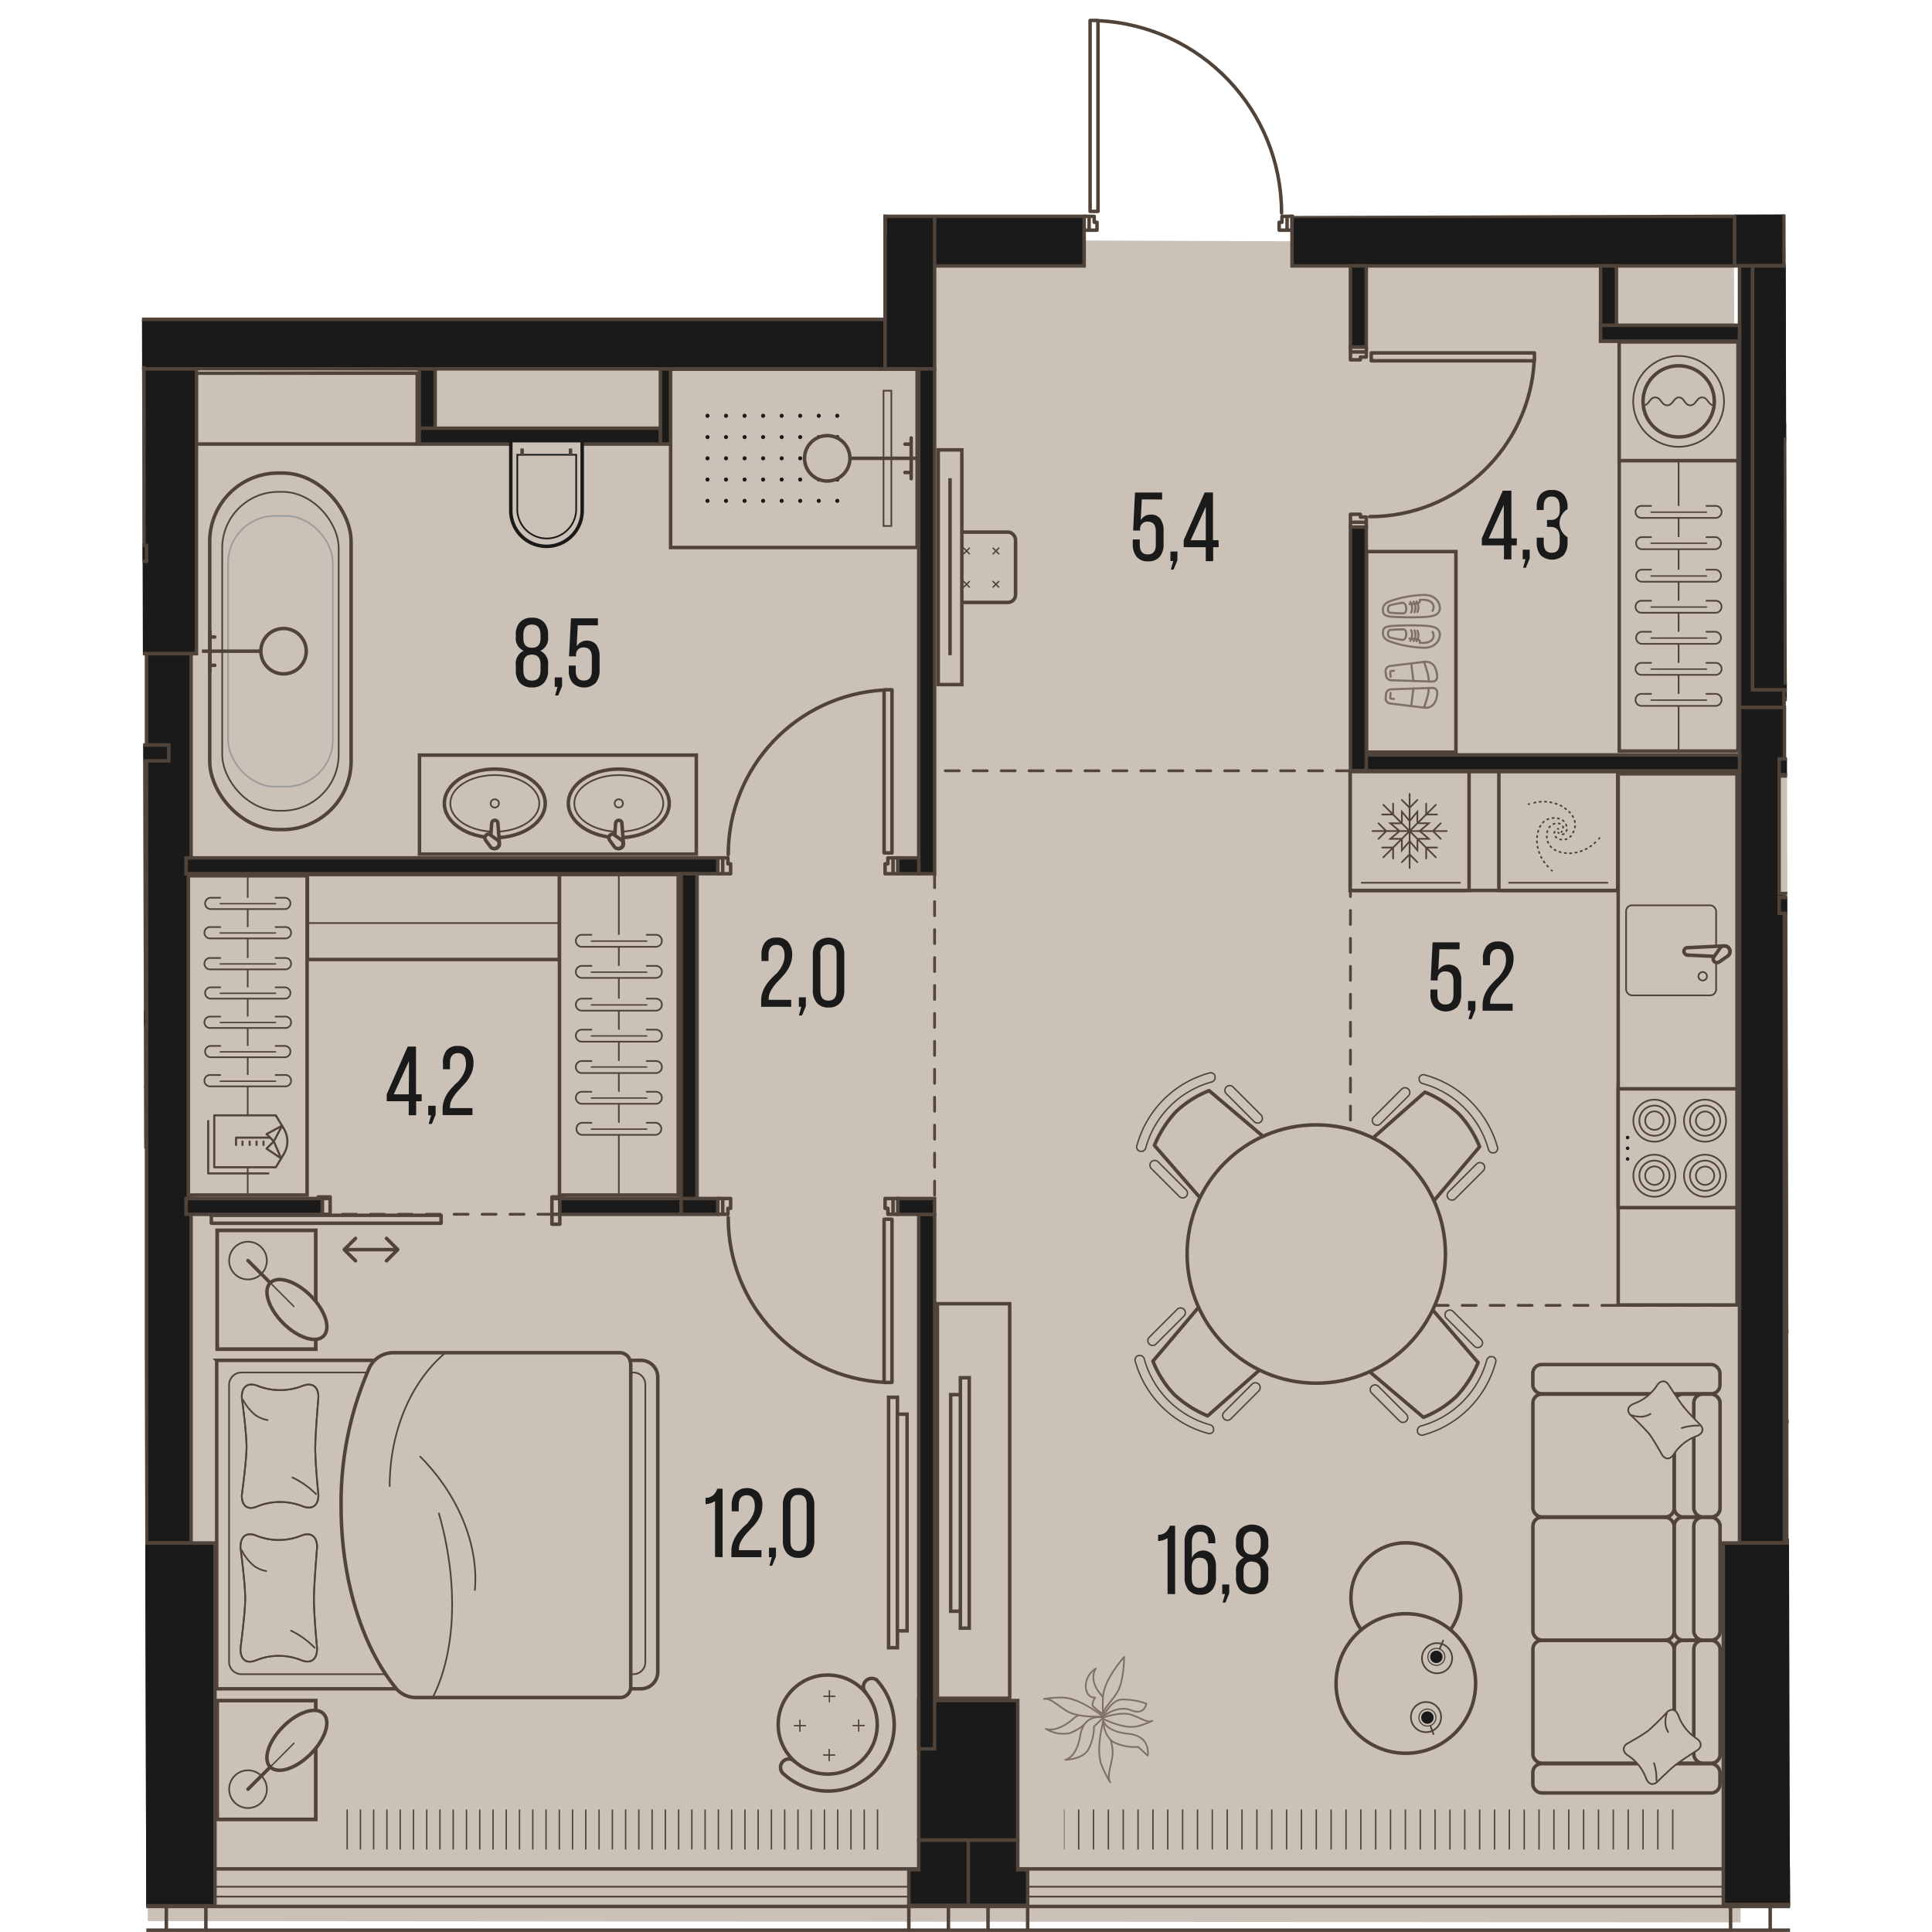 <svg version="1.1" xmlns="http://www.w3.org/2000/svg" xmlns:xlink="http://www.w3.org/1999/xlink" viewBox="518.687 716.617 235.931 276.577" width="200" height="200"><path d="m518.687 762.031 106.074-.03.07-14.79 28.612.036.532-30.63 27.759 8.385 1.881 22.532 70.363-.221.64 245.881-235.306-.006-.625-231.157Z" fill="none"></path><path fill="#cbc1b7" d="m521.678 769.898 105.18-.875.36-18.065 119.36.425.97 240.435-228.04-.18 2.17-221.74z"></path><clipPath id="a"><path d="m518.687 762.031 106.074-.03.07-14.79 28.612.036.532-30.63 27.759 8.385 1.881 22.532 70.363-.221.64 245.881-235.306-.006-.625-231.157Z" fill="none"></path></clipPath><g clip-path="url(#a)"><defs><clipPath></clipPath><clipPath></clipPath><clipPath></clipPath><clipPath></clipPath><clipPath></clipPath><clipPath></clipPath><clipPath></clipPath><clipPath></clipPath><clipPath></clipPath><clipPath></clipPath><clipPath></clipPath><clipPath></clipPath><clipPath></clipPath><clipPath></clipPath><clipPath></clipPath><clipPath></clipPath><clipPath id="b"><path fill="none" d="M650.677 975.648h87.26v6.08h-87.26z"></path></clipPath><clipPath></clipPath><clipPath></clipPath><clipPath></clipPath><clipPath></clipPath><clipPath></clipPath><clipPath></clipPath><clipPath></clipPath><clipPath id="c"><path fill="none" d="M547.157 975.648h76.93v6.08h-76.93z"></path></clipPath><clipPath></clipPath><clipPath></clipPath><clipPath></clipPath><clipPath></clipPath><clipPath></clipPath><clipPath></clipPath><clipPath id="d"><path fill="none" d="M598.717 775.107h20.44v14.23h-20.44z"></path></clipPath><clipPath></clipPath><clipPath></clipPath><clipPath></clipPath><clipPath></clipPath><clipPath></clipPath><clipPath></clipPath><clipPath></clipPath><clipPath></clipPath><clipPath></clipPath><clipPath></clipPath><clipPath></clipPath><clipPath></clipPath><clipPath></clipPath><clipPath></clipPath><clipPath></clipPath><clipPath></clipPath><clipPath></clipPath><clipPath></clipPath><clipPath></clipPath><clipPath></clipPath><clipPath></clipPath><clipPath></clipPath><clipPath></clipPath><clipPath></clipPath><clipPath></clipPath><clipPath></clipPath><clipPath></clipPath><clipPath></clipPath><clipPath></clipPath><pattern x="0" y="0" width="68.03" height="42.52" patternTransform="rotate(-180 -15422.827 -8705.926)" patternUnits="userSpaceOnUse"></pattern><pattern x="0" y="0" width="34.02" height="34.02" patternTransform="translate(-66.273 17285.778)" patternUnits="userSpaceOnUse"></pattern></defs><g data-name="Layer 1"><path fill="none" stroke="#51443a" stroke-dasharray="0 0 0 0 0 0 2 2" stroke-linecap="round" stroke-miterlimit="10" stroke-width=".4" d="M691.687 826.958h-59.53m0 14.74v46.49m59.53-61.23v76.53m0 0h55.7m-170.01-13.04h-31.75"></path><path fill="#cbc1b7" d="M750.217 973.238h120.29v10.92h-120.29z"></path><path fill="#cbc1b7" d="M635.557 973.238h117.64v10.92h-117.64z"></path><g fill="none" stroke="#50443a" stroke-miterlimit="10" stroke-width=".2" clip-path="url(#b)"><path d="M737.827 975.658v5.73m-2.13-5.73v5.73m-2.12-5.73v5.73m-2.13-5.73v5.73m-2.13-5.73v5.73m-2.12-5.73v5.73m-2.13-5.73v5.73m-2.12-5.73v5.73m-2.13-5.73v5.73m-2.13-5.73v5.73m-2.12-5.73v5.73m-2.13-5.73v5.73m-2.12-5.73v5.73m-2.13-5.73v5.73m-2.13-5.73v5.73m-2.12-5.73v5.73m-2.13-5.73v5.73m-2.12-5.73v5.73m-2.13-5.73v5.73m-2.13-5.73v5.73m-2.12-5.73v5.73m-2.13-5.73v5.73m-2.12-5.73v5.73m-2.13-5.73v5.73m-2.13-5.73v5.73m-2.12-5.73v5.73m-2.13-5.73v5.73m-2.12-5.73v5.73m-2.13-5.73v5.73m-2.13-5.73v5.73m-2.12-5.73v5.73m-2.13-5.73v5.73m-2.12-5.73v5.73m-2.13-5.73v5.73m-2.13-5.73v5.73m-2.12-5.73v5.73m-2.13-5.73v5.73m-2.12-5.73v5.73m-2.13-5.73v5.73m-2.13-5.73v5.73m-2.12-5.73v5.73m-2.13-5.73v5.73"></path></g><path fill="#cbc1b7" d="M533.837 973.238h103.7v10.92h-103.7z"></path><g fill="none" stroke="#50443a" stroke-miterlimit="10" stroke-width=".2" clip-path="url(#c)"><path d="M623.987 975.658v5.73m-1.9-5.73v5.73m-1.9-5.73v5.73m-1.9-5.73v5.73m-1.9-5.73v5.73m-1.89-5.73v5.73m-1.9-5.73v5.73m-1.9-5.73v5.73m-1.9-5.73v5.73m-1.9-5.73v5.73m-1.89-5.73v5.73m-1.9-5.73v5.73m-1.9-5.73v5.73m-1.9-5.73v5.73m-1.9-5.73v5.73m-1.89-5.73v5.73m-1.9-5.73v5.73m-1.9-5.73v5.73m-1.9-5.73v5.73m-1.89-5.73v5.73m-1.9-5.73v5.73m-1.9-5.73v5.73m-1.9-5.73v5.73m-1.9-5.73v5.73m-1.89-5.73v5.73m-1.9-5.73v5.73m-1.9-5.73v5.73m-1.9-5.73v5.73m-1.9-5.73v5.73m-1.89-5.73v5.73m-1.9-5.73v5.73m-1.9-5.73v5.73m-1.9-5.73v5.73m-1.9-5.73v5.73m-1.89-5.73v5.73m-1.9-5.73v5.73m-1.9-5.73v5.73m-1.9-5.73v5.73m-1.9-5.73v5.73m-1.89-5.73v5.73m-1.9-5.73v5.73"></path></g><path fill="#cbc1b7" d="M404.647 973.238h117.64v10.92h-117.64z"></path><path fill="none" stroke="#50443a" stroke-linecap="round" stroke-linejoin="round" stroke-width=".5" d="M577.377 891.868h1.13m0 0v-1.42m0 0h-1.13m0 0v1.42m0-3.68v2.26m0 0h1.13m0 0v-2.26m0 0h-1.13m-32.88 0v2.26m0 0h1.13m0 0v-2.26m0 0h-1.13m3.15 7.32 1.61 1.6m-1.61-1.6 1.61-1.61m6.05 1.61-1.61 1.6m1.61-1.6-1.61-1.61m-6.05 1.61h7.66m-26.69-4.91v1.13m0 0h32.89m0 0v-1.13m0 0h-32.89m49.89-2.41h.57m0 0v-.23m0 0h-1.7m0 0v.23m-33.45 0h.57m1.13 0v-.23m0 0h-1.7m0 0v.23" data-name="doors sliding"></path><path fill="none" stroke="#50443a" stroke-linecap="round" stroke-linejoin="round" stroke-width=".5" d="M655.547 746.598v-27.05m-1.13 27.05v.28m1.13-27.33h-1.13m0 27.33h1.13m0 0v-.28m-1.13-27.05v27.05m0 .28h1.13m0 0v-27.33m0 0h-1.13m0 0v27.33m28.2 2.69v-1.98m0 0h-.73m0 0v.85m0 0h-.4m0 0v1.13m0 0h1.13m0-1.98v1.98m0 0h.71m0 0v-1.98m0 0h-.71m-28.34 1.98h1.13m0 0v-1.13m0 0h-.4m0 0v-.85m0 0h-.73m0 0v1.98m0-1.98h-.71m0 0v1.98m0 0h.71m0 0v-1.98m91.41-9.78h-27.05m27.05 1.13h.28m-27.33-1.13v1.13m27.33 0v-1.13m0 0h-.28m-27.05 1.13h27.05m.28 0v-1.13m0 0h-27.33m0 0v1.13m0 0h27.33m2.69.14v-1.13m0 0h-1.13m0 0v.4m0 0h-.85m0 0v.73m0 0h1.98m-1.98 0v.71m0 0h1.98m0 0v-.71m0 0h-1.98m-51.73 29.19h23.08m-23.08-1.13h-.28m23.36 1.13v-1.13m-23.36 0v1.13m0 0h.28m23.08-1.13h-23.08m-.28 0v1.13m0 0h23.36m0 0v-1.13m0 0h-23.36m-2.98 24.24h2.27m0 0v-.74m0 0h-.85m0 0v-.4m0 0h-1.42m0 0v1.14m2.27 0h-2.27m0 0v.7m0 0h2.27m0 0v-.7m-2.27-24.38v1.13m0 0h1.42m0 0v-.39m0 0h.85m0 0v-.74m0 0h-2.27m2.27 0v-.71m0 0h-2.27m0 0v.71m0 0h2.27m-69.03 71.44v-23.07m1.13 23.07v.28m-1.13-23.35h1.13m0 23.35h-1.13m0 0v-.28m1.13-23.07v23.07m0 .28v-23.35m0 0h-1.13m0 0v23.35m0 0h1.13m.15 2.98v-2.27m0 0h-.74m0 0v.85m0 0h-.4m0 0v1.42m0 0h1.14m0-2.27v2.27m0 0h.7m0 0v-2.27m0 0h-.7m-24.38 2.27h1.13m0 0v-1.42m0 0h-.39m0 0v-.85m0 0h-.74m0 0v2.27m0-2.27h-.71m0 0v2.27m0 0h.71m0 0v-2.27m23.1 52.02v23.07m1.13-23.07v-.29m-1.13 23.36h1.13m0-23.36h-1.13m0 0v.29m1.13 23.07v-23.07m0-.29h-1.13m0 0v23.36m0 0h1.13m0 0v-23.36m-24.23-2.97v2.26m0 0h.74m0 0v-.85m0 0h.39m0 0v-1.41m0 0h-1.13m0 2.26v-2.26m0 0h-.71m0 0v2.26m0 0h.71m24.38-2.26h-1.14m0 0v1.41m0 0h.4m0 0v.85m0 0h.74m0 0v-2.26m0 2.26h.7m0 0v-2.26m0 0h-.7m0 0v2.26m55.62-143.35c0-14.718-11.568-26.837-26.27-27.52m90.64-8.07c-14.709.027-26.802 11.605-27.47 26.3m-24.28 52.77c12.53-.003 22.87-9.8 23.55-22.31m-93.07 47.13c-12.512.674-22.312 11.018-22.31 23.55m0 51.979c-.018 12.543 9.786 22.905 22.31 23.58"></path><g fill="none" stroke="#50443a" stroke-linecap="square" stroke-linejoin="round"><path stroke-width=".5" d="M172.377 172.598h811.56v811.56h-811.56z"></path><path stroke-width=".25" d="M169.827 170.048h816.66v816.66h-816.66z"></path><path stroke-width=".25" d="M168.407 168.628h819.5v819.5h-819.5z"></path><path stroke-width=".5" d="M166.987 167.208h822.33v822.33h-822.33z"></path><path stroke-width=".5" d="M163.587 163.808h829.13v829.13h-829.13z"></path></g><path fill="none" stroke="#50443a" stroke-linecap="round" stroke-linejoin="round" stroke-width=".5" d="M628.467 989.258v3.68m5.67 0v-3.68m-111.96 0v3.68m5.66 0v-3.68m218.27 0v3.68m5.67 0v-3.68m-111.97 0v3.68m5.67 0v-3.68"></path><path fill="#1a1a1a" fill-rule="evenodd" stroke="#50443a" stroke-miterlimit="10" stroke-width=".5" d="M519.337 980.028v4.25h-8.5v5.1h8.5v-9.35zm109.13 9.35h8.51v-9.35h-7.09v4.25h-1.42v5.1zm-102.75-9.35h-6.38v9.35h8.5v-5.1h-2.12v-4.25zm111.26 9.35h8.5v-5.1h-1.42v-4.25h-7.08v9.35zm117.64 0v-5.1h-.85v-4.25h-6.38v4.25h-1.28v5.1h8.51z"></path><path fill="#1a1a1a" stroke="#50443a" stroke-miterlimit="10" stroke-width=".5" d="M754.617 984.278h8.5v5.1h-8.5zm-124.73-24.22h14.17v19.97h-14.17zm116.79-220.27h7.09v14.88h-7.09zm-296.22 22.54h174.61v7.09h-174.61zm67.62 7.09h8.41v40.78h-8.41zm1.26 168.09h6.38v42.52h-6.38zm228.05 0h6.38v42.52h-6.38zm-122.32-189.92h7.09v21.83h-7.09zm58.26 0h63.35v7.09h-63.35zm-51.17 0h21.41v7.09h-21.41z"></path><path fill="#1a1a1a" fill-rule="evenodd" stroke="#50443a" stroke-miterlimit="10" stroke-width=".5" d="M753.767 754.678h-6.38v63.21h6.38v-63.21z"></path><path fill="#1a1a1a" stroke="#50443a" stroke-miterlimit="10" stroke-width=".5" d="M747.387 817.888h6.43v119.62h-6.43zm-228.05-7.69h6.38v127.31h-6.38zm-61.8-62.61h167.53v2.83h-167.53zm296.23 29.76h13.04v2.27h-13.04zm0 37.14h9.91v2.27h-9.91z"></path><path fill="#1a1a1a" stroke="#50443a" stroke-miterlimit="10" stroke-width=".5" d="M753.057 825.258h10.63v2.27h-10.63zm-25.56-70.58h2.27v10.77h-2.27z"></path><path fill="#1a1a1a" stroke="#50443a" stroke-miterlimit="10" stroke-width=".5" d="M727.497 763.178h19.89v2.27h-19.89zm-134.59 6.24h2.27v10.77h-2.27zm-34.52 8.5h34.51v2.27h-34.51zm-51.24 45.35h15.38v2.27h-15.38zm51.24-53.85h2.27v8.5h-2.27zm-48.97 25.28h9.92v2.27h-9.92zm243.64 50.4h76.54v2.27h-76.54zm-61.37-90.42h2.27v11.61h-2.27zm0 37.4h2.27v34.87h-2.27zm2.27 32.61h53.43v2.27h-53.43zm-64.07-55.27h2.27v72.28h-2.27zm-104.88 70.01h76.11v2.27h-76.11z"></path><path fill="#1a1a1a" stroke="#50443a" stroke-miterlimit="10" stroke-width=".5" d="M626.907 839.428h2.98v2.27h-2.98zm-31.03 2.27h2.27v46.49h-2.27zm-17.37 46.49h17.36v2.27h-17.36zm-53.5 0h19.49v2.27h-19.49zm104.88 2.26h2.27v76.53h-2.27zm-34.01-2.26h5.24v2.27h-5.24z"></path><path fill="#1a1a1a" stroke="#50443a" stroke-miterlimit="10" stroke-width=".5" d="M626.907 888.188h5.24v2.27h-5.24zm-174.18-26.93h66.61v2.27h-66.61zm296.52-106.58h6.26v60.69h-6.26zm-234.16 182.83h14.05v51.93h-14.05zm229.98 0h13.66v51.75h-13.66z"></path><path fill="#cbc1b7" stroke="#50443a" stroke-miterlimit="10" stroke-width=".5" d="M730.157 765.568h17.01v17.01h-17.01z"></path><circle cx="738.667" cy="774.078" r="6.5" fill="none" stroke="#50443a" stroke-linecap="round" stroke-miterlimit="10" stroke-width=".24"></circle><path d="M738.667 768.978a5.1 5.1 0 1 1-5.09 5.11v-.02a5.1 5.1 0 0 1 5.09-5.09Z" fill="none" stroke="#50443a" stroke-linecap="round" stroke-miterlimit="10" stroke-width=".5"></path><path d="M743.727 774.638c-.85 0-.85-1.13-1.69-1.13s-.85 1.13-1.7 1.13-.82-1.13-1.61-1.13-.85 1.13-1.7 1.13-.85-1.13-1.7-1.13-.85 1.13-1.7 1.13" fill="none" stroke="#50443a" stroke-linecap="round" stroke-miterlimit="10" stroke-width=".24"></path><path fill="#cbc1b7" stroke="#50443a" stroke-miterlimit="10" stroke-width=".5" d="M753.957 779.487h25.53v34.87h-25.53zm-.9 48.221h13.08v16.82h-13.08zm-194.64-2.99h39.63v14.17h-39.63z"></path><path d="M576.597 794.818a5.12 5.12 0 0 1-5.11-5.11v-10h10.24v10a5.11 5.11 0 0 1-5.11 5.11h-.02Z" fill="#cbc1b7"></path><path d="M581.457 779.948v9.76a4.86 4.86 0 0 1-9.72.024v-9.784h9.72m.5-.5h-10.72v10.26a5.36 5.36 0 0 0 10.72.025v-10.285Z" fill="#1a1a1a"></path><path d="M580.727 781.838v7.85a4.1 4.1 0 0 1-8.19 0v-7.85h8.19m.24-.24h-8.67v8.09a4.34 4.34 0 0 0 8.67 0v-8.09Z" fill="#1a1a1a"></path><path fill="none" stroke="#50443a" stroke-miterlimit="10" stroke-width=".5" d="M580.037 781.838v-1.02m-6.93 1.02v-1.02"></path><ellipse cx="569.197" cy="831.628" rx="7.22" ry="4.91" fill="#cbc1b7" stroke="#50443a" stroke-miterlimit="10" stroke-width=".5"></ellipse><ellipse cx="569.197" cy="831.628" rx="6.37" ry="4.05" fill="none" stroke="#50443a" stroke-miterlimit="10" stroke-width=".24"></ellipse><circle cx="569.197" cy="831.628" r=".59" fill="none" stroke="#50443a" stroke-miterlimit="10" stroke-width=".24"></circle><path d="m569.637 834.427.23 3c0 .37-.3.67-.67.67a.67.67 0 0 1-.66-.67l.22-3a.46.46 0 0 1 .44-.38.44.44 0 0 1 .44.38Z" fill="#cbc1b7" fill-rule="evenodd" stroke="#50443a" stroke-miterlimit="10" stroke-width=".5"></path><path d="m568.607 836.167 1 .72a.7.7 0 0 1 0 1 .7.7 0 0 1-1 0l-.73-1a.5.5 0 0 1 0-.61.46.46 0 0 1 .73-.11Z" fill="#cbc1b7" fill-rule="evenodd" stroke="#50443a" stroke-miterlimit="10" stroke-width=".5"></path><ellipse cx="586.947" cy="831.628" rx="7.22" ry="4.91" fill="#cbc1b7" stroke="#50443a" stroke-miterlimit="10" stroke-width=".5"></ellipse><ellipse cx="586.947" cy="831.628" rx="6.37" ry="4.05" fill="none" stroke="#50443a" stroke-miterlimit="10" stroke-width=".24"></ellipse><circle cx="586.947" cy="831.628" r=".59" fill="none" stroke="#50443a" stroke-miterlimit="10" stroke-width=".24"></circle><path d="m587.387 834.427.23 3a.67.67 0 0 1-1.34 0l.22-3a.48.48 0 0 1 .45-.38c.13 0 .43.11.44.38Z" fill="#cbc1b7" fill-rule="evenodd" stroke="#50443a" stroke-miterlimit="10" stroke-width=".5"></path><path d="m586.347 836.167 1 .72a.69.69 0 0 1 0 1 .7.7 0 0 1-1 0l-.72-1a.48.48 0 0 1 0-.61.45.45 0 0 1 .72-.11Z" fill="#cbc1b7" fill-rule="evenodd" stroke="#50443a" stroke-miterlimit="10" stroke-width=".5"></path><path fill="#cbc1b7" stroke="#50443a" stroke-miterlimit="10" stroke-width=".5" d="M594.367 769.468h35.29v25.53h-35.29z"></path><g fill="#1a1a1a" clip-path="url(#d)"><circle cx="599.647" cy="788.318" r=".29"></circle><circle cx="599.647" cy="785.268" r=".29"></circle><circle cx="599.647" cy="782.228" r=".29"></circle><circle cx="599.647" cy="779.188" r=".29"></circle><circle cx="599.647" cy="776.138" r=".29"></circle><circle cx="602.297" cy="788.318" r=".29"></circle><circle cx="602.297" cy="785.268" r=".29"></circle><circle cx="602.297" cy="782.228" r=".29"></circle><circle cx="602.297" cy="779.188" r=".29"></circle><circle cx="602.297" cy="776.138" r=".29"></circle><circle cx="604.957" cy="788.318" r=".29"></circle><circle cx="604.957" cy="785.268" r=".29"></circle><circle cx="604.957" cy="782.228" r=".29"></circle><circle cx="604.957" cy="779.188" r=".29"></circle><circle cx="604.957" cy="776.138" r=".29"></circle><circle cx="607.607" cy="788.318" r=".29"></circle><circle cx="607.607" cy="785.268" r=".29"></circle><circle cx="607.607" cy="782.228" r=".29"></circle><circle cx="607.607" cy="779.188" r=".29"></circle><circle cx="607.607" cy="776.138" r=".29"></circle><circle cx="610.267" cy="788.318" r=".29"></circle><circle cx="610.267" cy="785.268" r=".29"></circle><circle cx="610.267" cy="782.228" r=".29"></circle><circle cx="610.267" cy="779.188" r=".29"></circle><circle cx="610.267" cy="776.138" r=".29"></circle><circle cx="612.917" cy="788.318" r=".29"></circle><circle cx="612.917" cy="785.268" r=".29"></circle><circle cx="612.917" cy="782.228" r=".29"></circle><circle cx="612.917" cy="779.188" r=".29"></circle><circle cx="612.917" cy="776.138" r=".29"></circle><circle cx="615.577" cy="788.318" r=".29"></circle><circle cx="615.577" cy="785.268" r=".29"></circle><circle cx="615.577" cy="782.228" r=".29"></circle><circle cx="615.577" cy="779.188" r=".29"></circle><circle cx="615.577" cy="776.138" r=".29"></circle><circle cx="618.227" cy="788.318" r=".29"></circle><circle cx="618.227" cy="785.268" r=".29"></circle><circle cx="618.227" cy="782.228" r=".29"></circle><circle cx="618.227" cy="779.188" r=".29"></circle><circle cx="618.227" cy="776.138" r=".29"></circle></g><path fill="#cbc1b7" stroke="#50443a" stroke-miterlimit="10" stroke-width=".24" d="M624.847 772.547h1.12v19.37h-1.12z"></path><path fill="none" stroke="#50443a" stroke-miterlimit="10" stroke-width=".5" d="M629.657 782.228h-9.62"></path><path fill="none" stroke="#50443a" stroke-linecap="round" stroke-miterlimit="10" stroke-width=".5" d="M628.807 785.148v-5.84m0 4.95h-.89m.89-4.06h-.89"></path><circle cx="616.787" cy="782.228" r="3.25" fill="#cbc1b7" stroke="#50443a" stroke-miterlimit="10" stroke-width=".5"></circle><path fill="#cbc1b7" stroke="#50443a" stroke-miterlimit="10" stroke-width=".5" d="M493.437 825.857h25.53v35.1h-25.53z"></path><rect x="528.387" y="784.338" width="20.24" height="51.04" rx="9.79" ry="9.79" fill="#cbc1b7" stroke="#50443a" stroke-miterlimit="10" stroke-width=".5"></rect><rect x="530.177" y="787.028" width="16.67" height="45.65" rx="8.05" ry="8.05" fill="#cbc1b7" stroke="#50443a" stroke-miterlimit="10" stroke-width=".24"></rect><rect x="531.017" y="790.478" width="14.99" height="38.75" rx="6.7" ry="6.7" fill="#cbc1b7" stroke="#9d9d9c" stroke-miterlimit="10" stroke-width=".24"></rect><path fill="none" stroke="#50443a" stroke-miterlimit="10" stroke-width=".5" d="M527.277 809.838h9.9"></path><path fill="none" stroke="#50443a" stroke-linecap="round" stroke-miterlimit="10" stroke-width=".5" d="M528.417 806.918v5.83m0-4.94h.7m-.7 4.05h.7"></path><circle cx="538.957" cy="809.838" r="3.25" fill="#cbc1b7" stroke="#50443a" stroke-miterlimit="10" stroke-width=".5"></circle><path fill="#cbc1b7" stroke="#50443a" stroke-miterlimit="10" stroke-width=".5" d="M507.187 769.278h11.78v25.06h-11.78zm19.31.76h31.6v10.15h-31.6zm227.61 77.43h17.01v89.62h-17.01z"></path><path fill="#cbc1b7" fill-rule="evenodd" stroke="#50443a" stroke-miterlimit="10" stroke-width=".5" d="M754.017 936.898v.01h17.08v-.01h-17.08z"></path><path fill="#cbc1b7" stroke="#50443a" stroke-miterlimit="10" stroke-width=".5" d="M754.107 920.118h17.01v17.01h-17.01zm0-29.9h17.01v17.01h-17.01z"></path><path fill="#cbc1b7" d="M754.447 864.698h16.33v25.24h-16.33z"></path><path fill="#cbc1b7" stroke="#50443a" stroke-miterlimit="10" stroke-width=".5" d="M691.647 827.078h54.83v17.01h-54.83z"></path><path fill="#cbc1b7" stroke="#50443a" stroke-miterlimit="10" stroke-width=".5" d="M730.017 827.398h17.01v76.04h-17.01z"></path><path fill="#cbc1b7" stroke="#50443a" stroke-miterlimit="10" stroke-width=".5" d="M730.017 872.488h17.01v17.01h-17.01z"></path><circle cx="742.447" cy="877.048" r="3.01" fill="none" stroke="#50443a" stroke-linecap="round" stroke-miterlimit="10" stroke-width=".24"></circle><path d="M740.297 877.048a2.16 2.16 0 1 1 2.16 2.16h0a2.16 2.16 0 0 1-2.16-2.16Z" fill="none" stroke="#50443a" stroke-linecap="round" stroke-miterlimit="10" stroke-width=".24"></path><path d="M741.147 877.048a1.31 1.31 0 1 1 1.31 1.31h0a1.31 1.31 0 0 1-1.31-1.31Z" fill="none" stroke="#50443a" stroke-linecap="round" stroke-miterlimit="10" stroke-width=".24"></path><circle cx="742.447" cy="884.928" r="3.01" fill="none" stroke="#50443a" stroke-linecap="round" stroke-miterlimit="10" stroke-width=".24"></circle><path d="M740.297 884.927a2.16 2.16 0 1 1 2.16 2.16h0a2.16 2.16 0 0 1-2.16-2.16Z" fill="none" stroke="#50443a" stroke-linecap="round" stroke-miterlimit="10" stroke-width=".24"></path><path d="M741.147 884.927a1.31 1.31 0 1 1 1.31 1.31h0a1.31 1.31 0 0 1-1.31-1.31Z" fill="none" stroke="#50443a" stroke-linecap="round" stroke-miterlimit="10" stroke-width=".24"></path><circle cx="735.197" cy="877.048" r="3.01" fill="none" stroke="#50443a" stroke-linecap="round" stroke-miterlimit="10" stroke-width=".24"></circle><path d="M733.047 877.048a2.16 2.16 0 1 1 2.16 2.16h0a2.16 2.16 0 0 1-2.16-2.16Z" fill="none" stroke="#50443a" stroke-linecap="round" stroke-miterlimit="10" stroke-width=".24"></path><path d="M733.887 877.048a1.32 1.32 0 1 1 1.33 1.31h-.01a1.32 1.32 0 0 1-1.32-1.31Z" fill="none" stroke="#50443a" stroke-linecap="round" stroke-miterlimit="10" stroke-width=".24"></path><circle cx="735.197" cy="884.928" r="3.01" fill="none" stroke="#50443a" stroke-linecap="round" stroke-miterlimit="10" stroke-width=".24"></circle><path d="M733.047 884.927a2.16 2.16 0 1 1 2.16 2.16h0a2.16 2.16 0 0 1-2.16-2.16Z" fill="none" stroke="#50443a" stroke-linecap="round" stroke-miterlimit="10" stroke-width=".24"></path><path d="M733.887 884.927a1.32 1.32 0 1 1 1.33 1.31h-.01a1.32 1.32 0 0 1-1.32-1.31Z" fill="none" stroke="#50443a" stroke-linecap="round" stroke-miterlimit="10" stroke-width=".24"></path><circle cx="731.367" cy="879.458" r=".25" fill="#1a1a1a"></circle><circle cx="731.367" cy="880.998" r=".25" fill="#1a1a1a"></circle><circle cx="731.367" cy="882.528" r=".25" fill="#1a1a1a"></circle><path fill="#cbc1b7" stroke="#50443a" stroke-miterlimit="10" stroke-width=".5" d="M691.657 827.078h17.01v17.01h-17.01z"></path><path fill="none" stroke="#50443a" stroke-linecap="round" stroke-miterlimit="10" stroke-width=".24" d="M699.047 834.308v-1.49l1.11 1.33m1.11.16v-1.49l-1.11 1.33m1.28.32h1.48l-1.32 1.12"></path><path fill="none" stroke="#50443a" stroke-linecap="round" stroke-miterlimit="10" stroke-width=".24" d="M701.437 836.698h1.48l-1.32-1.12m-.32 1.29v1.48l-1.12-1.33"></path><path fill="none" stroke="#50443a" stroke-linecap="round" stroke-miterlimit="10" stroke-width=".24" d="M699.047 836.868v1.48l1.12-1.33m-1.29-.32h-1.48l1.33-1.11m.15-1.11h-1.48l1.33 1.11m1.43 0v-5.32m0 1.98-1.11-1.11m2.22 0-1.11 1.11m0 3.34 3.76-3.76m-1.39 1.39v-1.56m1.56 1.56h-1.56m-2.37 2.37h5.32m-1.98 0 1.11-1.11m0 2.22-1.11-1.11m-3.34 0 3.76 3.76m-1.39-1.4h1.56m-1.56 1.57v-1.57m-2.37-2.36v5.31m0-1.97 1.11 1.11m-2.22 0 1.11-1.11m0-3.34-3.76 3.76m1.4-1.4v1.57m-1.57-1.57h1.57m2.36-2.36h-5.31m1.97 0-1.11 1.11m0-2.22 1.11 1.11m3.34 0-3.76-3.76m1.4 1.39h-1.57m1.57-1.56v1.56m-4.51 9.77h14.09"></path><path fill="#cbc1b7" stroke="#50443a" stroke-miterlimit="10" stroke-width=".5" d="M712.937 827.078h17.01v17.01h-17.01z"></path><g fill="none" stroke="#50443a" stroke-linecap="round" stroke-linejoin="round" stroke-width=".24"><path d="m721.887 835.728.06-.07"></path><path d="M722.137 835.107a.56.56 0 0 0-.12-.31.89.89 0 0 0-.68-.32c-.76 0-1.54.49-1.54 1.83 0 1 .62 2.4 3.24 2.47h0a5.63 5.63 0 0 0 4-1.87" stroke-dasharray="0 0 0 0 0 0 .19 .58"></path><path d="M727.267 836.677a.27.27 0 0 0 .07-.08"></path></g><g fill="none" stroke="#50443a" stroke-linecap="round" stroke-linejoin="round" stroke-width=".24"><path d="M721.457 835.268h-.1"></path><path d="M720.927 835.677a.63.63 0 0 0-.06.33.9.9 0 0 0 .43.61 1.56 1.56 0 0 0 2.25-.8c.48-.82.68-2.39-1.55-3.76h0a5.66 5.66 0 0 0-4.41-.41" stroke-dasharray="0 0 0 0 0 0 .19 .58"></path><path d="M717.287 831.728h-.1"></path></g><g fill="none" stroke="#50443a" stroke-linecap="round" stroke-linejoin="round" stroke-width=".24"><path d="m721.427 835.808.07.07"></path><path d="M722.047 836.058a.59.59 0 0 0 .31-.12.87.87 0 0 0 .31-.67c0-.77-.49-1.55-1.82-1.55-1 0-2.41.62-2.47 3.24h0a5.67 5.67 0 0 0 1.87 4" stroke-dasharray="0 0 0 0 0 0 .19 .58"></path><path d="m720.467 841.198.08.06"></path></g><path fill="none" stroke="#50443a" stroke-linecap="round" stroke-miterlimit="10" stroke-width=".24" d="M714.397 842.988h14.09"></path><path fill="#cbc1b7" d="M730.337 844.408h16.37v16.51h-16.37z"></path><rect x="731.147" y="846.218" width="12.89" height="12.89" rx=".85" ry=".85" fill="none" stroke="#50443a" stroke-linecap="round" stroke-miterlimit="10" stroke-width=".24"></rect><path d="m739.887 852.288 5.35-.26a.79.79 0 0 1 .79.78.8.8 0 0 1-.79.79l-5.35-.26a.57.57 0 0 1-.46-.53c.01-.16.13-.51.46-.52Z" fill="#cbc1b7" fill-rule="evenodd" stroke="#50443a" stroke-miterlimit="10" stroke-width=".5"></path><path d="m743.787 853.508.85-1.22a.81.81 0 0 1 1.16 0 .83.83 0 0 1-.05 1.16l-1.22.85a.58.58 0 0 1-.72 0 .54.54 0 0 1-.02-.79Z" fill="#cbc1b7" fill-rule="evenodd" stroke="#50443a" stroke-miterlimit="10" stroke-width=".5"></path><circle cx="742.117" cy="856.378" r=".61" fill="none" stroke="#50443a" stroke-linecap="round" stroke-miterlimit="10" stroke-width=".24"></circle><rect x="738.027" y="951.448" width="6.57" height="17.58" rx="1.26" ry="1.26" fill="#cbc1b7" stroke="#50443a" stroke-linecap="round" stroke-linejoin="round" stroke-width=".5"></rect><rect x="717.797" y="969.098" width="26.79" height="4.19" rx="1.26" ry="1.26" fill="#cbc1b7" stroke="#50443a" stroke-linecap="round" stroke-linejoin="round" stroke-width=".5"></rect><rect x="717.797" y="911.958" width="26.79" height="4.19" rx="1.26" ry="1.26" fill="#cbc1b7" stroke="#50443a" stroke-linecap="round" stroke-linejoin="round" stroke-width=".5"></rect><rect x="740.837" y="951.448" width="3.76" height="17.58" rx="1.26" ry="1.26" fill="#cbc1b7" stroke="#50443a" stroke-linecap="round" stroke-linejoin="round" stroke-width=".5"></rect><rect x="717.807" y="951.448" width="20.22" height="17.58" rx="1.26" ry="1.26" fill="#cbc1b7" stroke="#50443a" stroke-linecap="round" stroke-linejoin="round" stroke-width=".5"></rect><rect x="738.027" y="933.828" width="6.57" height="17.58" rx="1.26" ry="1.26" fill="#cbc1b7" stroke="#50443a" stroke-linecap="round" stroke-linejoin="round" stroke-width=".5"></rect><rect x="740.837" y="933.828" width="3.76" height="17.58" rx="1.26" ry="1.26" fill="#cbc1b7" stroke="#50443a" stroke-linecap="round" stroke-linejoin="round" stroke-width=".5"></rect><rect x="717.807" y="933.828" width="20.22" height="17.58" rx="1.26" ry="1.26" fill="#cbc1b7" stroke="#50443a" stroke-linecap="round" stroke-linejoin="round" stroke-width=".5"></rect><rect x="738.027" y="916.198" width="6.57" height="17.58" rx="1.26" ry="1.26" fill="#cbc1b7" stroke="#50443a" stroke-linecap="round" stroke-linejoin="round" stroke-width=".5"></rect><rect x="740.837" y="916.198" width="3.76" height="17.58" rx="1.26" ry="1.26" fill="#cbc1b7" stroke="#50443a" stroke-linecap="round" stroke-linejoin="round" stroke-width=".5"></rect><rect x="717.807" y="916.198" width="20.22" height="17.58" rx="1.26" ry="1.26" fill="#cbc1b7" stroke="#50443a" stroke-linecap="round" stroke-linejoin="round" stroke-width=".5"></rect><path d="M731.227 966.278s2.21-1.23 3.08-1.89c.975-.86 1.9-1.775 2.77-2.74.68-.54 1.28-.22 1.58.62a6.62 6.62 0 0 0 2.51 3.18c.75.48.92 1.14.24 1.68 0 0-2.16 1.37-3.1 2.09s-2.73 2.52-2.75 2.53c-.68.54-1.27.22-1.57-.62a6.7 6.7 0 0 0-2.51-3.17c-.75-.45-.93-1.14-.25-1.68Z" fill="#cbc1b7"></path><path d="M731.227 966.278s2.21-1.23 3.08-1.89c.975-.86 1.9-1.775 2.77-2.74.68-.54 1.28-.22 1.58.62a6.62 6.62 0 0 0 2.51 3.18c.75.48.92 1.14.24 1.68 0 0-2.16 1.37-3.1 2.09s-2.73 2.52-2.75 2.53c-.68.54-1.27.22-1.57-.62a6.7 6.7 0 0 0-2.51-3.17c-.75-.45-.93-1.14-.25-1.68Z" fill="none" stroke="#50443a" stroke-linecap="round" stroke-linejoin="round" stroke-width=".24"></path><path d="M736.977 961.888a3.91 3.91 0 0 0-.19 1.59c.057.384.186.753.38 1.09m-1.67 6.94a7.71 7.71 0 0 0-.35-2.48" fill="none" stroke="#50443a" stroke-linecap="round" stroke-linejoin="round" stroke-width=".24"></path><path d="M736.347 924.968s-1.23-2.21-1.89-3.08a35.84 35.84 0 0 0-2.74-2.77c-.54-.68-.22-1.28.62-1.58a6.56 6.56 0 0 0 3.18-2.51c.48-.75 1.14-.92 1.68-.24 0 0 1.37 2.16 2.09 3.1s2.52 2.73 2.53 2.75c.54.68.22 1.28-.62 1.58a6.58 6.58 0 0 0-3.17 2.51c-.49.78-1.14.92-1.68.24Z" fill="#cbc1b7"></path><path d="M736.347 924.968s-1.23-2.21-1.89-3.08a35.84 35.84 0 0 0-2.74-2.77c-.54-.68-.22-1.28.62-1.58a6.56 6.56 0 0 0 3.18-2.51c.48-.75 1.14-.92 1.68-.24 0 0 1.37 2.16 2.09 3.1s2.52 2.73 2.53 2.75c.54.68.22 1.28-.62 1.58a6.58 6.58 0 0 0-3.17 2.51c-.49.78-1.14.92-1.68.24Z" fill="none" stroke="#50443a" stroke-linecap="round" stroke-linejoin="round" stroke-width=".24"></path><path d="M731.947 919.218a4.17 4.17 0 0 0 1.6.2 3.3 3.3 0 0 0 1.09-.39m6.96 1.67a7.71 7.71 0 0 0-2.48.35" fill="none" stroke="#50443a" stroke-linecap="round" stroke-linejoin="round" stroke-width=".24"></path><circle cx="699.617" cy="945.338" r="7.86" fill="#cbc1b7" stroke="#50443a" stroke-miterlimit="10" stroke-width=".5"></circle><circle cx="699.617" cy="957.618" r="9.99" fill="#cbc1b7" stroke="#50443a" stroke-miterlimit="10" stroke-width=".5"></circle><circle cx="702.507" cy="962.428" r="2.16" fill="#cbc1b7" stroke="#50443a" stroke-miterlimit="10" stroke-width=".24"></circle><circle cx="702.707" cy="962.498" r="1.22" fill="#cbc1b7" stroke="#50443a" stroke-linecap="round" stroke-linejoin="round" stroke-width=".16"></circle><circle cx="702.707" cy="962.498" r=".89" fill="#1a1a1a"></circle><path fill="none" stroke="#50443a" stroke-linecap="round" stroke-linejoin="round" stroke-width=".24" d="m703.577 964.868-.43-1.17"></path><circle cx="704.087" cy="953.998" r="2.16" fill="#cbc1b7" stroke="#50443a" stroke-miterlimit="10" stroke-width=".24"></circle><circle cx="703.987" cy="953.808" r="1.22" fill="#cbc1b7" stroke="#50443a" stroke-linecap="round" stroke-linejoin="round" stroke-width=".16"></circle><circle cx="703.987" cy="953.808" r=".89" fill="#1a1a1a"></circle><path fill="none" stroke="#50443a" stroke-linecap="round" stroke-linejoin="round" stroke-width=".24" d="m704.957 951.478-.48 1.15"></path><path fill="#cbc1b7" stroke="#50443a" stroke-miterlimit="10" stroke-width=".5" d="M632.557 903.248h10.35v56.48h-10.35z"></path><path fill="#cbc1b7" stroke="#50443a" stroke-miterlimit="10" stroke-width=".5" d="M635.847 913.848h1.27v35.85h-1.27zm-1.39 2.42h1.39v31.01h-1.39zm-8.89.38h1.27v35.85h-1.27z"></path><path fill="#cbc1b7" stroke="#50443a" stroke-miterlimit="10" stroke-width=".5" d="M626.827 919.068h1.39v31.01h-1.39z"></path><rect x="633.677" y="792.788" width="10.07" height="10.07" rx="1.1" ry="1.1" fill="#cbc1b7" stroke="#50443a" stroke-miterlimit="10" stroke-width=".5"></rect><path fill="none" stroke="#50443a" stroke-linecap="round" stroke-miterlimit="10" stroke-width=".2" d="m640.527 800.668.82-.81m0 .81-.82-.81m-4.2.81.81-.81m0 .81-.81-.81m4.2-3.96.82-.82m0 .82-.82-.82m-4.2.82.81-.82m0 .82-.81-.82"></path><path fill="#cbc1b7" stroke="#50443a" stroke-miterlimit="10" stroke-width=".5" d="M632.677 781.018h3.38v33.6h-3.38z"></path><path fill="none" stroke="#50443a" stroke-miterlimit="10" stroke-width=".5" d="M634.367 785.078v25.34"></path><path d="M542.377 853.978h36.07v-12.16h-36.07v12.16Z" fill="#cbc1b7" fill-rule="evenodd" stroke="#50443a" stroke-miterlimit="10" stroke-width=".5"></path><path d="M578.447 848.758h-36.07" fill="none" stroke="#50443a" stroke-linecap="round" stroke-miterlimit="10" stroke-width=".24"></path><path d="M525.327 887.698v-45.71h17v45.71h-17Z" fill="#cbc1b7" fill-rule="evenodd" stroke="#50443a" stroke-miterlimit="10" stroke-width=".5"></path><path d="M533.827 841.988v45.71" fill="none" stroke="#50443a" stroke-linecap="round" stroke-miterlimit="10" stroke-width=".24"></path><path d="M578.457 887.698v-45.88h17v45.88h-17Z" fill="#cbc1b7" fill-rule="evenodd" stroke="#50443a" stroke-miterlimit="10" stroke-width=".5"></path><path d="M586.957 841.818v45.88" fill="none" stroke="#50443a" stroke-linecap="round" stroke-miterlimit="10" stroke-width=".24"></path><path d="M747.167 782.568v41.57h-17v-41.57h17Z" fill="#cbc1b7" fill-rule="evenodd" stroke="#50443a" stroke-miterlimit="10" stroke-width=".5"></path><path d="M738.667 824.138v-41.57" fill="none" stroke="#50443a" stroke-linecap="round" stroke-miterlimit="10" stroke-width=".24"></path><path d="M529.387 911.358h60.73a2.41 2.41 0 0 1 2.41 2.41v42.2a2.41 2.41 0 0 1-2.41 2.41h-60.73v-47.02Z" fill="#cbc1b7" stroke="#50443a" stroke-miterlimit="10" stroke-width=".5"></path><path d="M532.897 913.098h56.14c.945 0 1.71.765 1.71 1.71v39.77a1.71 1.71 0 0 1-1.71 1.71h-56.1a1.78 1.78 0 0 1-1.78-1.78v-39.63a1.78 1.78 0 0 1 1.74-1.78Z" fill="#cbc1b7" stroke="#50443a" stroke-miterlimit="10" stroke-width=".24"></path><path d="M532.787 952.648c0-.07.64-4.84.68-7s-.68-7.45-.68-7.53c0-1.69 1-2.21 2.31-1.65a8.6 8.6 0 0 0 6.35 0c1.33-.56 2.31 0 2.31 1.65 0 0-.42 5-.45 7.25s.45 7.19.45 7.25c0 1.69-1 2.2-2.31 1.65a8.6 8.6 0 0 0-6.35 0c-1.37.58-2.31.07-2.31-1.62Z" fill="#cbc1b7" stroke="#50443a" stroke-miterlimit="10" stroke-width=".24"></path><path d="M532.787 952.648c0-.07.64-4.84.68-7s-.68-7.45-.68-7.53c0-1.69 1-2.21 2.31-1.65a8.6 8.6 0 0 0 6.35 0c1.33-.56 2.31 0 2.31 1.65 0 0-.42 5-.45 7.25s.45 7.19.45 7.25c0 1.69-1 2.2-2.31 1.65a8.6 8.6 0 0 0-6.35 0c-1.37.58-2.31.07-2.31-1.62Z" fill="none" stroke="#50443a" stroke-linecap="round" stroke-linejoin="round" stroke-width=".24"></path><path d="M532.977 938.577a7 7 0 0 0 1.78 2.23 4.368 4.368 0 0 0 1.72.72m6.94 10.981a12.1 12.1 0 0 0-3.39-2.45" fill="none" stroke="#50443a" stroke-linecap="round" stroke-linejoin="round" stroke-width=".24"></path><path fill="#cbc1b7" stroke="#50443a" stroke-miterlimit="10" stroke-width=".53" d="M529.457 892.748h14.11v17.01h-14.11z"></path><circle cx="533.867" cy="897.078" r="2.7" fill="#cbc1b7" stroke="#50443a" stroke-miterlimit="10" stroke-width=".24"></circle><ellipse cx="540.869" cy="904.072" rx="2.78" ry="5.39" transform="rotate(-45 540.869 904.072)" fill="#cbc1b7" stroke="#50443a" stroke-miterlimit="10" stroke-width=".5"></ellipse><path fill="none" stroke="#50443a" stroke-linecap="round" stroke-miterlimit="10" stroke-width=".5" d="m537.047 900.258-3.18-3.18"></path><path fill="none" stroke="#50443a" stroke-linecap="round" stroke-miterlimit="10" stroke-width=".2" d="m540.447 903.658-3.17-3.18"></path><path fill="#cbc1b7" stroke="#50443a" stroke-miterlimit="10" stroke-width=".53" d="M529.457 960.068h14.11v17.01h-14.11z"></path><circle cx="533.867" cy="972.748" r="2.7" fill="#cbc1b7" stroke="#50443a" stroke-miterlimit="10" stroke-width=".24"></circle><ellipse cx="540.86" cy="965.754" rx="5.39" ry="2.78" transform="rotate(-45 540.86 965.754)" fill="#cbc1b7" stroke="#50443a" stroke-miterlimit="10" stroke-width=".5"></ellipse><path fill="none" stroke="#50443a" stroke-linecap="round" stroke-miterlimit="10" stroke-width=".5" d="m537.047 969.578-3.18 3.17"></path><path fill="none" stroke="#50443a" stroke-linecap="round" stroke-miterlimit="10" stroke-width=".2" d="m540.447 966.168-3.17 3.18"></path><path d="M588.617 911.758a1.53 1.53 0 0 0-1.56-1.49h-32.33a3.79 3.79 0 0 0-3.46 2.1 47.86 47.86 0 0 0-4.07 19.89c0 10.76 3.12 20.26 7.9 26.1a3.72 3.72 0 0 0 2.91 1.27h29.09a1.53 1.53 0 0 0 1.56-1.49v-46.38" fill="#cbc1b7" stroke="#50443a" stroke-miterlimit="10" stroke-width=".5"></path><path d="M562.147 910.268c-4.82 4-8 11.07-8 19.18m12.19 14.87c.59-6.22-2.15-13.51-7.88-19.24m1.91 34.43c3.19-6.33 3.73-16.13.8-26.33m-28.19-2.47c0-.06.64-4.7.68-6.76s-.68-7.24-.68-7.32c0-1.64 1-2.14 2.31-1.6a8.8 8.8 0 0 0 6.35 0c1.33-.54 2.31 0 2.31 1.6 0 0-.41 4.82-.45 7s.45 7 .45 7c0 1.64-1 2.14-2.31 1.6a8.8 8.8 0 0 0-6.35 0c-1.33.62-2.31.12-2.31-1.52Z" fill="#cbc1b7" stroke="#50443a" stroke-miterlimit="10" stroke-width=".24"></path><path d="M532.977 930.708c0-.06.64-4.7.68-6.76s-.68-7.24-.68-7.32c0-1.64 1-2.14 2.31-1.6a8.8 8.8 0 0 0 6.35 0c1.33-.54 2.31 0 2.31 1.6 0 0-.41 4.82-.45 7s.45 7 .45 7c0 1.64-1 2.14-2.31 1.6a8.8 8.8 0 0 0-6.35 0c-1.33.62-2.31.12-2.31-1.52Z" fill="none" stroke="#50443a" stroke-linecap="round" stroke-linejoin="round" stroke-width=".24"></path><path d="M533.177 917.048a7 7 0 0 0 1.78 2.17 4.47 4.47 0 0 0 1.71.69m6.94 10.6a12.14 12.14 0 0 0-3.38-2.38" fill="none" stroke="#50443a" stroke-linecap="round" stroke-linejoin="round" stroke-width=".24"></path><path d="M702.367 870.508a14.85 14.85 0 0 1 10.36 10.3.66.66 0 0 1-.416.835l-.014.005h-.11a.66.66 0 0 1-.75-.51 13.5 13.5 0 0 0-9.4-9.4.66.66 0 0 1-.51-.76v-.1a.65.65 0 0 1 .84-.37Z" fill="#cbc1b7"></path><path d="M702.367 870.508a14.85 14.85 0 0 1 10.36 10.3.66.66 0 0 1-.416.835l-.014.005h-.11a.66.66 0 0 1-.75-.51 13.5 13.5 0 0 0-9.4-9.4.66.66 0 0 1-.51-.76v-.1a.65.65 0 0 1 .84-.37Z" fill="none" stroke="#50443a" stroke-miterlimit="10" stroke-width=".2"></path><path d="M702.347 872.958a16.19 16.19 0 0 1 4.83 3.1 14.751 14.751 0 0 1 3 4.73l-6.92 8.17a1.75 1.75 0 0 1-2.27.09 38.637 38.637 0 0 1-3.74-3 36 36 0 0 1-3-3.75 1.71 1.71 0 0 1 .09-2.26l8.01-7.08Z" fill="#cbc1b7" stroke="#50443a" stroke-linecap="round" stroke-linejoin="round" stroke-width=".5"></path><path d="M705.734 888.219a.688.688 0 0 1 .004-.973l3.995-3.995a.688.688 0 0 1 .972-.003.688.688 0 0 1-.004.972l-3.995 3.995a.688.688 0 0 1-.972.004Zm-10.717-10.717a.688.688 0 0 1 .003-.972l3.996-3.996a.688.688 0 0 1 .972-.003.688.688 0 0 1-.004.972l-3.995 3.995a.688.688 0 0 1-.972.004Z" fill="#cbc1b7" stroke="#50443a" stroke-miterlimit="10" stroke-width=".2"></path><path d="M661.137 880.558a14.78 14.78 0 0 1 10.33-10.33.65.65 0 0 1 .84.42v.11a.67.67 0 0 1-.51.76 13.46 13.46 0 0 0-9.4 9.4.67.67 0 0 1-.76.51h-.11a.65.65 0 0 1-.39-.87Z" fill="#cbc1b7"></path><path d="M661.137 880.558a14.78 14.78 0 0 1 10.33-10.33.65.65 0 0 1 .84.42v.11a.67.67 0 0 1-.51.76 13.46 13.46 0 0 0-9.4 9.4.67.67 0 0 1-.76.51h-.11a.65.65 0 0 1-.39-.87Z" fill="none" stroke="#50443a" stroke-miterlimit="10" stroke-width=".2"></path><path d="M663.627 880.588a16 16 0 0 1 3.1-4.84 14.83 14.83 0 0 1 4.73-3l8.16 6.92a1.71 1.71 0 0 1 .09 2.26 36 36 0 0 1-3.05 3.75 38.64 38.64 0 0 1-3.74 3.05 1.75 1.75 0 0 1-2.27-.09l-7.02-8.05Z" fill="#cbc1b7" stroke="#50443a" stroke-linecap="round" stroke-linejoin="round" stroke-width=".5"></path><path d="M678.885 877.193a.688.688 0 0 1-.972-.003l-3.995-3.996a.688.688 0 0 1-.004-.972.688.688 0 0 1 .972.004l3.996 3.995c.269.27.27.705.003.972Zm-10.727 10.717a.688.688 0 0 1-.972-.004l-3.996-3.995a.688.688 0 0 1-.003-.972.688.688 0 0 1 .972.003l3.995 3.996c.27.269.271.704.004.972Z" fill="#cbc1b7" stroke="#50443a" stroke-miterlimit="10" stroke-width=".2"></path><path d="M712.457 911.708a14.78 14.78 0 0 1-10.33 10.33.65.65 0 0 1-.84-.42v-.11a.67.67 0 0 1 .51-.76 13.46 13.46 0 0 0 9.4-9.4.67.67 0 0 1 .76-.51h.11a.65.65 0 0 1 .39.87Z" fill="#cbc1b7"></path><path d="M712.457 911.708a14.78 14.78 0 0 1-10.33 10.33.65.65 0 0 1-.84-.42v-.11a.67.67 0 0 1 .51-.76 13.46 13.46 0 0 0 9.4-9.4.67.67 0 0 1 .76-.51h.11a.65.65 0 0 1 .39.87Z" fill="none" stroke="#50443a" stroke-miterlimit="10" stroke-width=".2"></path><path d="M709.967 911.677a16 16 0 0 1-3.1 4.84 14.83 14.83 0 0 1-4.73 3l-8.16-6.92a1.71 1.71 0 0 1-.09-2.26 36 36 0 0 1 3.05-3.75 38.637 38.637 0 0 1 3.79-3.08 1.75 1.75 0 0 1 2.27.09l6.97 8.08Z" fill="#cbc1b7" stroke="#50443a" stroke-linecap="round" stroke-linejoin="round" stroke-width=".5"></path><path d="M694.721 915.074a.688.688 0 0 1 .972.003l3.996 3.995c.27.27.27.705.003.973a.688.688 0 0 1-.972-.004l-3.995-3.995a.688.688 0 0 1-.004-.972Zm10.703-10.714a.688.688 0 0 1 .972.004l3.996 3.995c.27.27.27.705.003.972a.688.688 0 0 1-.972-.003l-3.995-3.995a.688.688 0 0 1-.004-.973Z" fill="#cbc1b7" stroke="#50443a" stroke-miterlimit="10" stroke-width=".2"></path><path d="M671.227 921.798a14.85 14.85 0 0 1-10.34-10.29.66.66 0 0 1 .416-.836l.014-.004h.11a.66.66 0 0 1 .75.51 13.5 13.5 0 0 0 9.4 9.4.66.66 0 0 1 .51.76v.1a.65.65 0 0 1-.86.36Z" fill="#cbc1b7"></path><path d="M671.227 921.798a14.85 14.85 0 0 1-10.34-10.29.66.66 0 0 1 .416-.836l.014-.004h.11a.66.66 0 0 1 .75.51 13.5 13.5 0 0 0 9.4 9.4.66.66 0 0 1 .51.76v.1a.65.65 0 0 1-.86.36Z" fill="none" stroke="#50443a" stroke-miterlimit="10" stroke-width=".2"></path><path d="M671.247 919.308a16.19 16.19 0 0 1-4.83-3.1 14.751 14.751 0 0 1-3-4.73l6.92-8.17a1.75 1.75 0 0 1 2.27-.09 38.637 38.637 0 0 1 3.74 3 37.355 37.355 0 0 1 3 3.75 1.71 1.71 0 0 1-.09 2.26l-8.01 7.08Z" fill="#cbc1b7" stroke="#50443a" stroke-linecap="round" stroke-linejoin="round" stroke-width=".5"></path><path d="M667.854 904.055a.688.688 0 0 1-.004.972l-3.995 3.995a.688.688 0 0 1-.973.004.688.688 0 0 1 .004-.973l3.995-3.995a.688.688 0 0 1 .973-.003Zm10.712 10.713a.688.688 0 0 1-.003.972l-3.995 3.995a.688.688 0 0 1-.973.004.688.688 0 0 1 .004-.972l3.995-3.995a.688.688 0 0 1 .972-.004Z" fill="#cbc1b7" stroke="#50443a" stroke-miterlimit="10" stroke-width=".2"></path><circle cx="686.797" cy="896.138" r="18.49" fill="#cbc1b7" stroke="#50443a" stroke-miterlimit="10" stroke-width=".5"></circle><path d="M610.407 970.438a9.47 9.47 0 0 0 13.44-13.33" fill="#cbc1b7" stroke="#50443a" stroke-linecap="round" stroke-linejoin="round" stroke-width=".5"></path><path d="M612.137 968.798a1.16 1.16 0 0 0-1.86.21 1.2 1.2 0 0 0 .13 1.43m13.44-13.331a1.19 1.19 0 0 0-1.56 1.78" fill="#cbc1b7" stroke="#50443a" stroke-linecap="round" stroke-linejoin="round" stroke-width=".5"></path><circle cx="616.857" cy="963.498" r="7.09" fill="#cbc1b7" stroke="#50443a" stroke-linecap="round" stroke-linejoin="round" stroke-width=".5"></circle><path fill="none" stroke="#50443a" stroke-linecap="round" stroke-linejoin="round" stroke-width=".2" d="M621.287 964.428v-1.58m.79.79h-1.58m-3.43 5.01v-1.58m.79.79h-1.58m.82-7.62v-1.58m.78.79h-1.57m-3.43 5v-1.57m.79.78h-1.58"></path><circle cx="656.047" cy="963.118" r="7.14" fill="#cbc1b7"></circle><path d="M656.307 962.978s1.59 3.11 1.31 5-.81 2.92-.32 3.78a16.261 16.261 0 0 1-1.27-2.53c-.38-1.1-.53-2.93.28-6.25Zm-.26-.41s2.76-1 4.28-.47 2.26 1.19 3 .86c-.716.347-1.467.618-2.24.81-.94.18-2.45.06-5.04-1.2Z" fill="#cbc1b7" stroke="#7c7067" stroke-linecap="round" stroke-linejoin="round" stroke-width=".24"></path><path d="M662.467 960.508s-.23 1.74-2.19.94-4 .89-4 .89 1.09-2.2 2.53-2.42a9.649 9.649 0 0 1 3.66.59Zm-6.28 1.43s.54-1.89-.15-2.65c-2-2.26-.79-3.81-.79-3.81a3 3 0 0 0-1.45 2.67c.19 1.68 1.34 1.47 1.34 1.47s-.6 1-.29 1.27c.405.4.855.753 1.34 1.05Zm-.15.7a3 3 0 0 0-4.18.17c-2.38 1.94-3.78 1.31-3.78 1.31a5 5 0 0 0 3.37.63 6.71 6.71 0 0 0 2.75-1.88l1.84-.23Z" fill="#cbc1b7" stroke="#7c7067" stroke-linecap="round" stroke-linejoin="round" stroke-width=".24"></path><path d="M656.307 962.508s-2.75-.73-3.3 2.56-2.16 3.47-2.16 3.47 2.27 0 3.21-1.3a6.74 6.74 0 0 0 .91-3.45l1.34-1.28Zm6.36 5.43s.54-2.79-2.78-3.12-3.62-1.91-3.62-1.91.11 2.27 1.53 3.12a6.89 6.89 0 0 0 3.5.67l1.37 1.24Zm-3.38-14.12s0 3.5-1 5.09-2 2.26-2 3.24a16.996 16.996 0 0 1 0-2.83c.13-1.17.8-2.88 3-5.5Z" fill="#cbc1b7" stroke="#7c7067" stroke-linecap="round" stroke-linejoin="round" stroke-width=".24"></path><path d="M656.287 962.347s-3.49.24-5.14-.76-2.37-1.88-3.35-1.76a15.568 15.568 0 0 1 2.82-.19c1.18.09 2.93.66 5.67 2.71Z" fill="#cbc1b7" stroke="#7c7067" stroke-linecap="round" stroke-linejoin="round" stroke-width=".24"></path><path d="M583.027 850.438h-1.37a.86.86 0 0 0 0 1.72h10.6a.86.86 0 0 0 0-1.72h-1.31" fill="#cbc1b7" fill-rule="evenodd" stroke="#50443a" stroke-linecap="round" stroke-miterlimit="10" stroke-width=".24"></path><path fill="none" stroke="#50443a" stroke-linecap="round" stroke-miterlimit="10" stroke-width=".2" d="M590.947 851.338h-7.93"></path><path d="M583.027 854.888h-1.37a.86.86 0 0 0 0 1.72h10.6a.86.86 0 0 0 0-1.72h-1.31" fill="#cbc1b7" fill-rule="evenodd" stroke="#50443a" stroke-linecap="round" stroke-miterlimit="10" stroke-width=".24"></path><path fill="none" stroke="#50443a" stroke-linecap="round" stroke-miterlimit="10" stroke-width=".2" d="M590.947 855.788h-7.93"></path><path d="M583.027 859.578h-1.37a.86.86 0 0 0 0 1.72h10.6a.86.86 0 0 0 0-1.72h-1.31" fill="#cbc1b7" fill-rule="evenodd" stroke="#50443a" stroke-linecap="round" stroke-miterlimit="10" stroke-width=".24"></path><path fill="none" stroke="#50443a" stroke-linecap="round" stroke-miterlimit="10" stroke-width=".2" d="M590.947 860.478h-7.93"></path><path d="M583.027 864.018h-1.37a.86.86 0 0 0 0 1.72h10.6a.86.86 0 1 0 .01-1.72h-1.32" fill="#cbc1b7" fill-rule="evenodd" stroke="#50443a" stroke-linecap="round" stroke-miterlimit="10" stroke-width=".24"></path><path fill="none" stroke="#50443a" stroke-linecap="round" stroke-miterlimit="10" stroke-width=".2" d="M590.947 864.918h-7.93"></path><path d="M583.027 868.508h-1.37a.86.86 0 1 0-.01 1.72h10.61a.86.86 0 1 0 .01-1.72h-1.32" fill="#cbc1b7" fill-rule="evenodd" stroke="#50443a" stroke-linecap="round" stroke-miterlimit="10" stroke-width=".24"></path><path fill="none" stroke="#50443a" stroke-linecap="round" stroke-miterlimit="10" stroke-width=".2" d="M590.947 869.368h-7.93"></path><path d="M583.027 872.908h-1.37a.86.86 0 0 0 0 1.72h10.6a.86.86 0 0 0 0-1.72h-1.31" fill="#cbc1b7" fill-rule="evenodd" stroke="#50443a" stroke-linecap="round" stroke-miterlimit="10" stroke-width=".24"></path><path fill="none" stroke="#50443a" stroke-linecap="round" stroke-miterlimit="10" stroke-width=".2" d="M590.947 873.808h-7.93"></path><path d="M583.027 877.348h-1.37a.87.87 0 0 0 0 1.73h10.6a.87.87 0 0 0 0-1.73h-1.31" fill="#cbc1b7" fill-rule="evenodd" stroke="#50443a" stroke-linecap="round" stroke-miterlimit="10" stroke-width=".24"></path><path fill="none" stroke="#50443a" stroke-linecap="round" stroke-miterlimit="10" stroke-width=".2" d="M590.947 878.258h-7.93"></path><path d="M529.897 845.138h-1.36a.81.81 0 1 0-.004 1.62h10.594a.81.81 0 1 0 .004-1.62h-1.314" fill="#cbc1b7" fill-rule="evenodd" stroke="#50443a" stroke-linecap="round" stroke-miterlimit="10" stroke-width=".24"></path><path fill="none" stroke="#50443a" stroke-linecap="round" stroke-miterlimit="10" stroke-width=".2" d="M537.817 845.988h-7.92"></path><path d="M529.897 849.328h-1.36a.82.82 0 1 0 0 1.63h10.59a.82.82 0 1 0 0-1.63h-1.31" fill="#cbc1b7" fill-rule="evenodd" stroke="#50443a" stroke-linecap="round" stroke-miterlimit="10" stroke-width=".24"></path><path fill="none" stroke="#50443a" stroke-linecap="round" stroke-miterlimit="10" stroke-width=".2" d="M537.817 850.178h-7.92"></path><path d="M529.897 853.758h-1.36a.82.82 0 1 0 0 1.63h10.59a.82.82 0 1 0 0-1.63h-1.31" fill="#cbc1b7" fill-rule="evenodd" stroke="#50443a" stroke-linecap="round" stroke-miterlimit="10" stroke-width=".24"></path><path fill="none" stroke="#50443a" stroke-linecap="round" stroke-miterlimit="10" stroke-width=".2" d="M537.817 854.608h-7.92"></path><path d="M529.897 857.958h-1.36a.81.81 0 1 0-.004 1.62h10.594a.81.81 0 1 0 .004-1.62h-1.314" fill="#cbc1b7" fill-rule="evenodd" stroke="#50443a" stroke-linecap="round" stroke-miterlimit="10" stroke-width=".24"></path><path fill="none" stroke="#50443a" stroke-linecap="round" stroke-miterlimit="10" stroke-width=".2" d="M537.817 858.808h-7.92"></path><path d="M529.897 862.148h-1.36a.82.82 0 1 0 0 1.63h10.59a.82.82 0 1 0 0-1.63h-1.31" fill="#cbc1b7" fill-rule="evenodd" stroke="#50443a" stroke-linecap="round" stroke-miterlimit="10" stroke-width=".24"></path><path fill="none" stroke="#50443a" stroke-linecap="round" stroke-miterlimit="10" stroke-width=".2" d="M537.817 862.998h-7.92"></path><path d="M529.897 866.348h-1.36a.81.81 0 1 0-.004 1.62h10.594a.81.81 0 1 0 .004-1.62h-1.314" fill="#cbc1b7" fill-rule="evenodd" stroke="#50443a" stroke-linecap="round" stroke-miterlimit="10" stroke-width=".24"></path><path fill="none" stroke="#50443a" stroke-linecap="round" stroke-miterlimit="10" stroke-width=".2" d="M537.817 867.198h-7.92"></path><path d="M529.897 870.508h-1.36a.82.82 0 1 0 0 1.63h10.59a.82.82 0 1 0 0-1.63h-1.31" fill="#cbc1b7" fill-rule="evenodd" stroke="#50443a" stroke-linecap="round" stroke-miterlimit="10" stroke-width=".24"></path><path fill="none" stroke="#50443a" stroke-linecap="round" stroke-miterlimit="10" stroke-width=".2" d="M537.817 871.398h-7.92"></path><path d="M734.727 789.038h-1.37a.86.86 0 0 0 0 1.72h10.6a.86.86 0 1 0 .01-1.72h-1.32" fill="#cbc1b7" fill-rule="evenodd" stroke="#50443a" stroke-linecap="round" stroke-miterlimit="10" stroke-width=".24"></path><path fill="none" stroke="#50443a" stroke-linecap="round" stroke-miterlimit="10" stroke-width=".2" d="M742.657 789.938h-7.93"></path><path d="M734.727 793.508h-1.37a.87.87 0 0 0 0 1.73h10.6a.87.87 0 0 0 0-1.73h-1.31" fill="#cbc1b7" fill-rule="evenodd" stroke="#50443a" stroke-linecap="round" stroke-miterlimit="10" stroke-width=".24"></path><path fill="none" stroke="#50443a" stroke-linecap="round" stroke-miterlimit="10" stroke-width=".2" d="M742.657 794.378h-7.93"></path><path d="M734.727 798.167h-1.37a.87.87 0 0 0 0 1.73h10.6a.87.87 0 0 0 0-1.73h-1.31" fill="#cbc1b7" fill-rule="evenodd" stroke="#50443a" stroke-linecap="round" stroke-miterlimit="10" stroke-width=".24"></path><path fill="none" stroke="#50443a" stroke-linecap="round" stroke-miterlimit="10" stroke-width=".2" d="M742.657 799.078h-7.93"></path><path d="M734.727 802.617h-1.37a.86.86 0 0 0 0 1.72h10.6a.86.86 0 0 0 0-1.72h-1.31" fill="#cbc1b7" fill-rule="evenodd" stroke="#50443a" stroke-linecap="round" stroke-miterlimit="10" stroke-width=".24"></path><path fill="none" stroke="#50443a" stroke-linecap="round" stroke-miterlimit="10" stroke-width=".2" d="M742.657 803.518h-7.93"></path><path d="M734.727 807.058h-1.37a.87.87 0 0 0 0 1.73h10.6a.87.87 0 0 0 0-1.73h-1.31" fill="#cbc1b7" fill-rule="evenodd" stroke="#50443a" stroke-linecap="round" stroke-miterlimit="10" stroke-width=".24"></path><path fill="none" stroke="#50443a" stroke-linecap="round" stroke-miterlimit="10" stroke-width=".2" d="M742.657 807.958h-7.93"></path><path d="M734.727 811.508h-1.37a.86.86 0 0 0 0 1.72h10.6a.86.86 0 1 0 .01-1.72h-1.32" fill="#cbc1b7" fill-rule="evenodd" stroke="#50443a" stroke-linecap="round" stroke-miterlimit="10" stroke-width=".24"></path><path fill="none" stroke="#50443a" stroke-linecap="round" stroke-miterlimit="10" stroke-width=".2" d="M742.657 812.408h-7.93"></path><path d="M734.727 815.948h-1.37a.86.86 0 0 0 0 1.72h10.6a.86.86 0 0 0 0-1.72h-1.31" fill="#cbc1b7" fill-rule="evenodd" stroke="#50443a" stroke-linecap="round" stroke-miterlimit="10" stroke-width=".24"></path><path fill="none" stroke="#50443a" stroke-linecap="round" stroke-miterlimit="10" stroke-width=".2" d="M742.657 816.848h-7.93"></path><path d="M529.037 883.718v-7.43h8.81l1.15 1.91a3.51 3.51 0 0 1 0 3.62l-1.15 1.9h-8.81Z" fill="#cbc1b7" stroke="#50443a" stroke-linecap="round" stroke-linejoin="round" stroke-width=".3"></path><path fill="none" stroke="#50443a" stroke-linecap="round" stroke-linejoin="round" stroke-width=".3" d="m538.737 877.778-1.17 2.23-1.05-1.04 2.22-1.19z"></path><path fill="none" stroke="#50443a" stroke-linecap="round" stroke-linejoin="round" stroke-width=".3" d="m538.607 882.448-1.04-2.44-1.05 1.04 2.09 1.4zm-6.45-1.92v-1.05h4.87m-.94.55v.5m-.99-.5v.5m-.99-.5v.5m-1.03-.5v.5m-4.91-3.43v7.5h8.62"></path><path d="M519.087 880.808h-66.11v-17h66.11v17Z" fill="#cbc1b7" fill-rule="evenodd" stroke="#50443a" stroke-miterlimit="10" stroke-width=".5"></path><path d="M452.977 872.308h66.11" fill="none" stroke="#50443a" stroke-linecap="round" stroke-miterlimit="10" stroke-width=".24"></path><path fill="#cbc1b7" stroke="#50443a" stroke-miterlimit="10" stroke-width=".5" d="M693.997 795.578h12.79v28.71h-12.79z"></path><path fill="#cbc1b7" d="M695.597 808.948h9.59v11.38h-9.59z"></path><path d="m696.787 813.367-.07-.58a.74.74 0 0 1 .65-.83l4.85-.59c1.45-.17 1.78 1.14 1.87 1.82s-.17 1-.71 1l-5.88-.19a.76.76 0 0 1-.71-.63Z" fill="none" stroke="#7c7067" stroke-linecap="round" stroke-linejoin="round" stroke-width=".3"></path><path d="m697.437 813.508-.05-.64c0-.25.22-.19.54-.23m4.29-1.271s.86 2.29.63 2.82m-2.15-.069-.3-2.52m-3.61 4.31-.06.6a.74.74 0 0 0 .65.82l4.85.59c1.45.17 1.78-1.13 1.87-1.82s-.17-1-.71-1l-5.88.2a.74.74 0 0 0-.72.61Z" fill="none" stroke="#7c7067" stroke-linecap="round" stroke-linejoin="round" stroke-width=".3"></path><path d="m697.437 815.808-.05.65c0 .24.22.18.54.22m4.29 1.22s.86-2.29.63-2.82m-2.15.07-.3 2.53" fill="none" stroke="#7c7067" stroke-linecap="round" stroke-linejoin="round" stroke-width=".3"></path><path fill="#cbc1b7" d="M695.597 799.688h9.59v11.38h-9.59z"></path><path d="M696.347 803.988c0 .58.21.78 1.14.91 1.558.1 3.12.117 4.68.05 1.66-.08 2-.41 2.2-.77.36-.53 0-2.57-2.45-2.38a15.27 15.27 0 0 0-4.59.9c-.77.3-1.03.7-.98 1.29Z" fill="none" stroke="#7c7067" stroke-linecap="round" stroke-linejoin="round" stroke-width=".3"></path><path d="M703.437 804.058c.34-.45.3-1.76-1.82-1.56v.14c0 .3-.26.35-.48.37l-1 .1m-2.78 1.23c-.37 0-.43-.92 0-1.07s1.75-.36 1.75-.36c.67-.08.8 1.52.15 1.52s-1.53-.05-1.9-.09Z" fill="none" stroke="#7c7067" stroke-linecap="round" stroke-linejoin="round" stroke-width=".3"></path><path d="M700.247 802.798a1.52 1.52 0 0 1 .13 1.5m.35-1.54a1.53 1.53 0 0 1 .13 1.5m.29-1.54a1.55 1.55 0 0 1 .13 1.51m-4.93 2.92c0-.59.21-.79 1.14-.91a40.834 40.834 0 0 1 4.68-.05c1.66.07 2 .41 2.2.76.36.53 0 2.58-2.45 2.38a15.41 15.41 0 0 1-4.59-.89c-.77-.3-1.03-.7-.98-1.29Z" fill="none" stroke="#7c7067" stroke-linecap="round" stroke-linejoin="round" stroke-width=".3"></path><path d="M703.437 807.078c.34.45.3 1.76-1.82 1.56v-.15c0-.29-.26-.34-.48-.36l-1-.11m-2.78-1.23c-.37.05-.43.93 0 1.08s1.75.36 1.75.36c.67.07.8-1.52.15-1.52s-1.53.04-1.9.08Z" fill="none" stroke="#7c7067" stroke-linecap="round" stroke-linejoin="round" stroke-width=".3"></path><path d="M700.247 808.338a1.52 1.52 0 0 0 .13-1.5m.35 1.54a1.55 1.55 0 0 0 .13-1.51m.29 1.54a1.53 1.53 0 0 0 .13-1.5" fill="none" stroke="#7c7067" stroke-linecap="round" stroke-linejoin="round" stroke-width=".3"></path><path d="M715.487 794.688h-.76v2h-1.06v-2h-3.17v-1l3-6.83h1.23v6.83h.79l-.03 1Zm-1.85-5.78-2.16 4.79h2.16v-4.79Zm2.77 8.99.35-1.23h-.41v-1.36h1v1.26l-.55 1.33h-.39Zm4.14-11.13a2 2 0 0 1 1.66.65 2.7 2.7 0 0 1 .56 1.81v.28a2.32 2.32 0 0 0 0 4v.76a2.75 2.75 0 0 1-.56 1.82 2.42 2.42 0 0 1-3.3 0 2.75 2.75 0 0 1-.55-1.82v-.68h1v.75c0 .94.38 1.41 1.15 1.41s1.14-.51 1.14-1.51v-.73c0-.94-.41-1.43-1.23-1.46h-.59v-1h.65a1.22 1.22 0 0 0 .87-.38 1.41 1.41 0 0 0 .3-1v-.45c0-1-.38-1.52-1.14-1.52s-1.15.47-1.15 1.42v.51h-1v-.45a2.7 2.7 0 0 1 .55-1.81 2 2 0 0 1 1.64-.6Zm-55.04 158.04v-8a2.89 2.89 0 0 1-1.35.42v-.9a1.63 1.63 0 0 0 1.09-.36 2.41 2.41 0 0 0 .59-.94h.75v9.8l-1.08-.02Zm4.62-9.9a2.07 2.07 0 0 1 1.66.65 2.67 2.67 0 0 1 .55 1.8v.19h-1v-.26c0-.93-.39-1.4-1.16-1.4s-1.19.53-1.19 1.59v2.19a1.76 1.76 0 0 1 3-.43 2.85 2.85 0 0 1 .45 1.71v1.48a2.72 2.72 0 0 1-.57 1.82 2.09 2.09 0 0 1-1.67.66 2.11 2.11 0 0 1-1.68-.66 2.72 2.72 0 0 1-.57-1.82v-5a2.76 2.76 0 0 1 .56-1.86 2.09 2.09 0 0 1 1.62-.66Zm0 4.71c-.77 0-1.16.47-1.16 1.41v1.48c0 1 .39 1.42 1.16 1.42s1.16-.47 1.16-1.42v-1.47c0-.95-.38-1.42-1.16-1.42Zm3.26 6.42.35-1.23h-.4v-1.36h1v1.26l-.55 1.33h-.4Zm2.51-10.53a2.62 2.62 0 0 1 3.43 0 2.52 2.52 0 0 1 .6 1.79v.3a1.92 1.92 0 0 1-1.12 2 2 2 0 0 1 1.12 2.07v.73a2.54 2.54 0 0 1-.6 1.8 2.59 2.59 0 0 1-3.43 0 2.54 2.54 0 0 1-.59-1.8v-.73a2 2 0 0 1 1.13-2.07 1.9 1.9 0 0 1-1.13-2v-.3a2.51 2.51 0 0 1 .59-1.79Zm1.72.34c-.82 0-1.24.49-1.24 1.47v.48c0 .91.42 1.37 1.24 1.37s1.23-.46 1.23-1.37v-.48c0-.954-.41-1.43-1.23-1.43v-.04Zm0 4.3c-.82 0-1.24.47-1.24 1.42v.82c0 1 .42 1.49 1.24 1.49s1.22-.5 1.23-1.49v-.82c0-.91-.41-1.38-1.23-1.38v-.04Zm26.81-87.64-.16 3a1.78 1.78 0 0 1 2.83-.2 2.87 2.87 0 0 1 .45 1.71v1.92a2.73 2.73 0 0 1-.56 1.82 2.39 2.39 0 0 1-3.3 0 2.73 2.73 0 0 1-.55-1.82v-.66h1v.73c0 .94.39 1.41 1.15 1.41s1.15-.47 1.15-1.41v-1.9c0-1-.38-1.42-1.15-1.42a1 1 0 0 0-1.11 1.05v.23h-1l.27-5.45h3.86v1l-2.88-.01Zm4.15 10 .35-1.23h-.4v-1.36h1.05v1.26l-.55 1.33h-.45Zm2.6-10.44a2 2 0 0 1 1.65-.67 2 2 0 0 1 1.66.66 2.75 2.75 0 0 1 .55 1.82 3.61 3.61 0 0 1-.34 1.55 5.46 5.46 0 0 1-.83 1.3l-1 1.08a6.361 6.361 0 0 0-.83 1.12 2.47 2.47 0 0 0-.35 1.22v.16h3.22v1h-4.3v-.8a3.94 3.94 0 0 1 .34-1.61 5.33 5.33 0 0 1 .83-1.28c.32-.36.65-.71 1-1a4.84 4.84 0 0 0 .84-1.18 3 3 0 0 0 .34-1.42c0-1-.38-1.54-1.15-1.54s-1.15.48-1.15 1.45v.86h-1v-.8a2.75 2.75 0 0 1 .52-1.92Zm-49.36-63.961-.15 3a1.55 1.55 0 0 1 1.45-.82 1.61 1.61 0 0 1 1.37.62 2.85 2.85 0 0 1 .45 1.71v1.89a2.7 2.7 0 0 1-.56 1.82 2.06 2.06 0 0 1-1.65.65 2 2 0 0 1-1.64-.65 2.75 2.75 0 0 1-.56-1.82v-.66h1v.73c0 .94.39 1.41 1.15 1.41s1.15-.47 1.15-1.41v-1.87c0-.94-.38-1.41-1.15-1.41a1 1 0 0 0-1.1 1.05v.22h-1l.27-5.44h3.88v1l-2.91-.02Zm4.16 10.051.35-1.23h-.41v-1.36h1v1.26l-.55 1.33h-.39Zm6.85-3.21h-.79v2h-1.06v-2h-3.16v-1l3-6.83h1.19v6.83h.79l.03 1Zm-1.85-5.78-2.16 4.79h2.16v-4.79Zm-98.18 16.52a2.23 2.23 0 0 1 1.72-.64 2.2 2.2 0 0 1 1.71.64 2.49 2.49 0 0 1 .6 1.78v.31a1.93 1.93 0 0 1-1.12 2 2 2 0 0 1 1.12 2.07v.73a2.58 2.58 0 0 1-.6 1.8 2.21 2.21 0 0 1-1.71.65 2.23 2.23 0 0 1-1.72-.65 2.62 2.62 0 0 1-.59-1.8v-.73a2 2 0 0 1 1.13-2.07 1.92 1.92 0 0 1-1.13-2v-.27a2.53 2.53 0 0 1 .59-1.82Zm1.72.34c-.82 0-1.23.49-1.23 1.47v.48c0 .91.41 1.37 1.23 1.37s1.23-.46 1.23-1.37v-.47c-.013-.987-.423-1.48-1.23-1.48Zm0 4.3c-.82 0-1.23.47-1.23 1.41v.83c0 1 .41 1.48 1.23 1.48s1.22-.49 1.23-1.48v-.83c-.013-.94-.423-1.41-1.23-1.41Zm3.31 5.849.35-1.23h-.4v-1.36h1.05v1.26l-.55 1.33h-.45Zm3.25-10.049-.16 3a1.78 1.78 0 0 1 2.83-.2 2.85 2.85 0 0 1 .45 1.71v1.92a2.75 2.75 0 0 1-.56 1.82 2.39 2.39 0 0 1-3.3 0 2.75 2.75 0 0 1-.55-1.82v-.66h1v.73c0 .94.38 1.41 1.15 1.41s1.15-.47 1.15-1.41v-1.91c0-.94-.39-1.41-1.15-1.41a1 1 0 0 0-1.11 1.05v.22h-1l.27-5.44h3.86v1l-2.88-.01Zm-22.35 68.14h-.79v2h-1.06v-2h-3.15v-1l3-6.83h1.19v6.83h.81v1Zm-1.81-5.76-2.19 4.77h2.16l.03-4.77Zm2.81 9 .35-1.23h-.41v-1.36h1.06v1.26l-.54 1.33h-.46Zm2.55-10.5a2 2 0 0 1 1.65-.66 2.07 2.07 0 0 1 1.66.65 2.76 2.76 0 0 1 .56 1.83 3.65 3.65 0 0 1-.35 1.55 5.1 5.1 0 0 1-.83 1.29l-1 1.08a7.003 7.003 0 0 0-.84 1.13 2.44 2.44 0 0 0-.35 1.22v.15h3.22v1h-4.27v-.84a3.83 3.83 0 0 1 .34-1.62 5 5 0 0 1 .83-1.28c.32-.35.64-.71 1-1a5 5 0 0 0 .83-1.17 3.06 3.06 0 0 0 .34-1.42c0-1-.38-1.54-1.14-1.54s-1.15.48-1.15 1.44v.87h-1v-.8a2.83 2.83 0 0 1 .5-1.88Zm45.62-15.5a2 2 0 0 1 1.66-.67 2 2 0 0 1 1.65.66 2.75 2.75 0 0 1 .56 1.82 3.7 3.7 0 0 1-.35 1.56 5 5 0 0 1-.83 1.29c-.32.37-.65.73-1 1.08a6.43 6.43 0 0 0-.83 1.13 2.31 2.31 0 0 0-.35 1.21v.16h3.22v1h-4.3v-.84a3.78 3.78 0 0 1 .34-1.61 5.33 5.33 0 0 1 .83-1.28c.32-.36.64-.71 1-1a5 5 0 0 0 .83-1.17c.231-.442.351-.933.35-1.43 0-1-.39-1.54-1.15-1.54s-1.15.49-1.15 1.45v.86h-1v-.79a2.81 2.81 0 0 1 .52-1.89Zm4.83 10.48.35-1.24h-.35v-1.36h1v1.27l-.55 1.33h-.45Zm2-3.621v-5.05a2.67 2.67 0 0 1 .57-1.81 2.46 2.46 0 0 1 3.35 0 2.67 2.67 0 0 1 .58 1.81v5.05a2.72 2.72 0 0 1-.58 1.82 2.1 2.1 0 0 1-1.68.66 2.07 2.07 0 0 1-1.66-.66 2.67 2.67 0 0 1-.58-1.82Zm1.08-5.11v5.18c0 1 .39 1.42 1.16 1.42s1.16-.47 1.16-1.42v-5.18c0-1-.38-1.43-1.16-1.43s-1.19.48-1.19 1.43h.03Zm-15.08 86.251v-8a2.8 2.8 0 0 1-1.36.43v-.9a1.62 1.62 0 0 0 1.09-.37 2.26 2.26 0 0 0 .59-.93h.76v9.8l-1.08-.03Zm2.91-9.21a2.42 2.42 0 0 1 3.32 0 2.78 2.78 0 0 1 .55 1.82 3.76 3.76 0 0 1-.34 1.55 5.19 5.19 0 0 1-.84 1.3l-1 1.07a6.435 6.435 0 0 0-.83 1.13 2.34 2.34 0 0 0-.35 1.22v.15h3.22v1h-4.3v-.84a3.75 3.75 0 0 1 .34-1.61 5.17 5.17 0 0 1 .83-1.28c.32-.36.64-.71 1-1a5 5 0 0 0 .83-1.18 3 3 0 0 0 .35-1.42c0-1-.39-1.54-1.15-1.54s-1.15.48-1.15 1.44v.87h-1v-.8a2.85 2.85 0 0 1 .52-1.88Zm4.87 10.47.35-1.23h-.41v-1.36h1v1.26l-.55 1.33h-.39Zm1.93-3.61v-5.06a2.66 2.66 0 0 1 .57-1.8 2.08 2.08 0 0 1 1.67-.66 2.1 2.1 0 0 1 1.68.66c.407.509.613 1.149.58 1.8v5.06a2.69 2.69 0 0 1-.58 1.81 2.1 2.1 0 0 1-1.68.66 2.07 2.07 0 0 1-1.66-.66 2.64 2.64 0 0 1-.58-1.81Zm1.08-5.11v5.18c0 .94.39 1.41 1.16 1.41s1.16-.47 1.16-1.41v-5.18c0-1-.38-1.43-1.16-1.43s-1.16.47-1.16 1.43Z" fill="#1a1a1a"></path></g></g></svg>